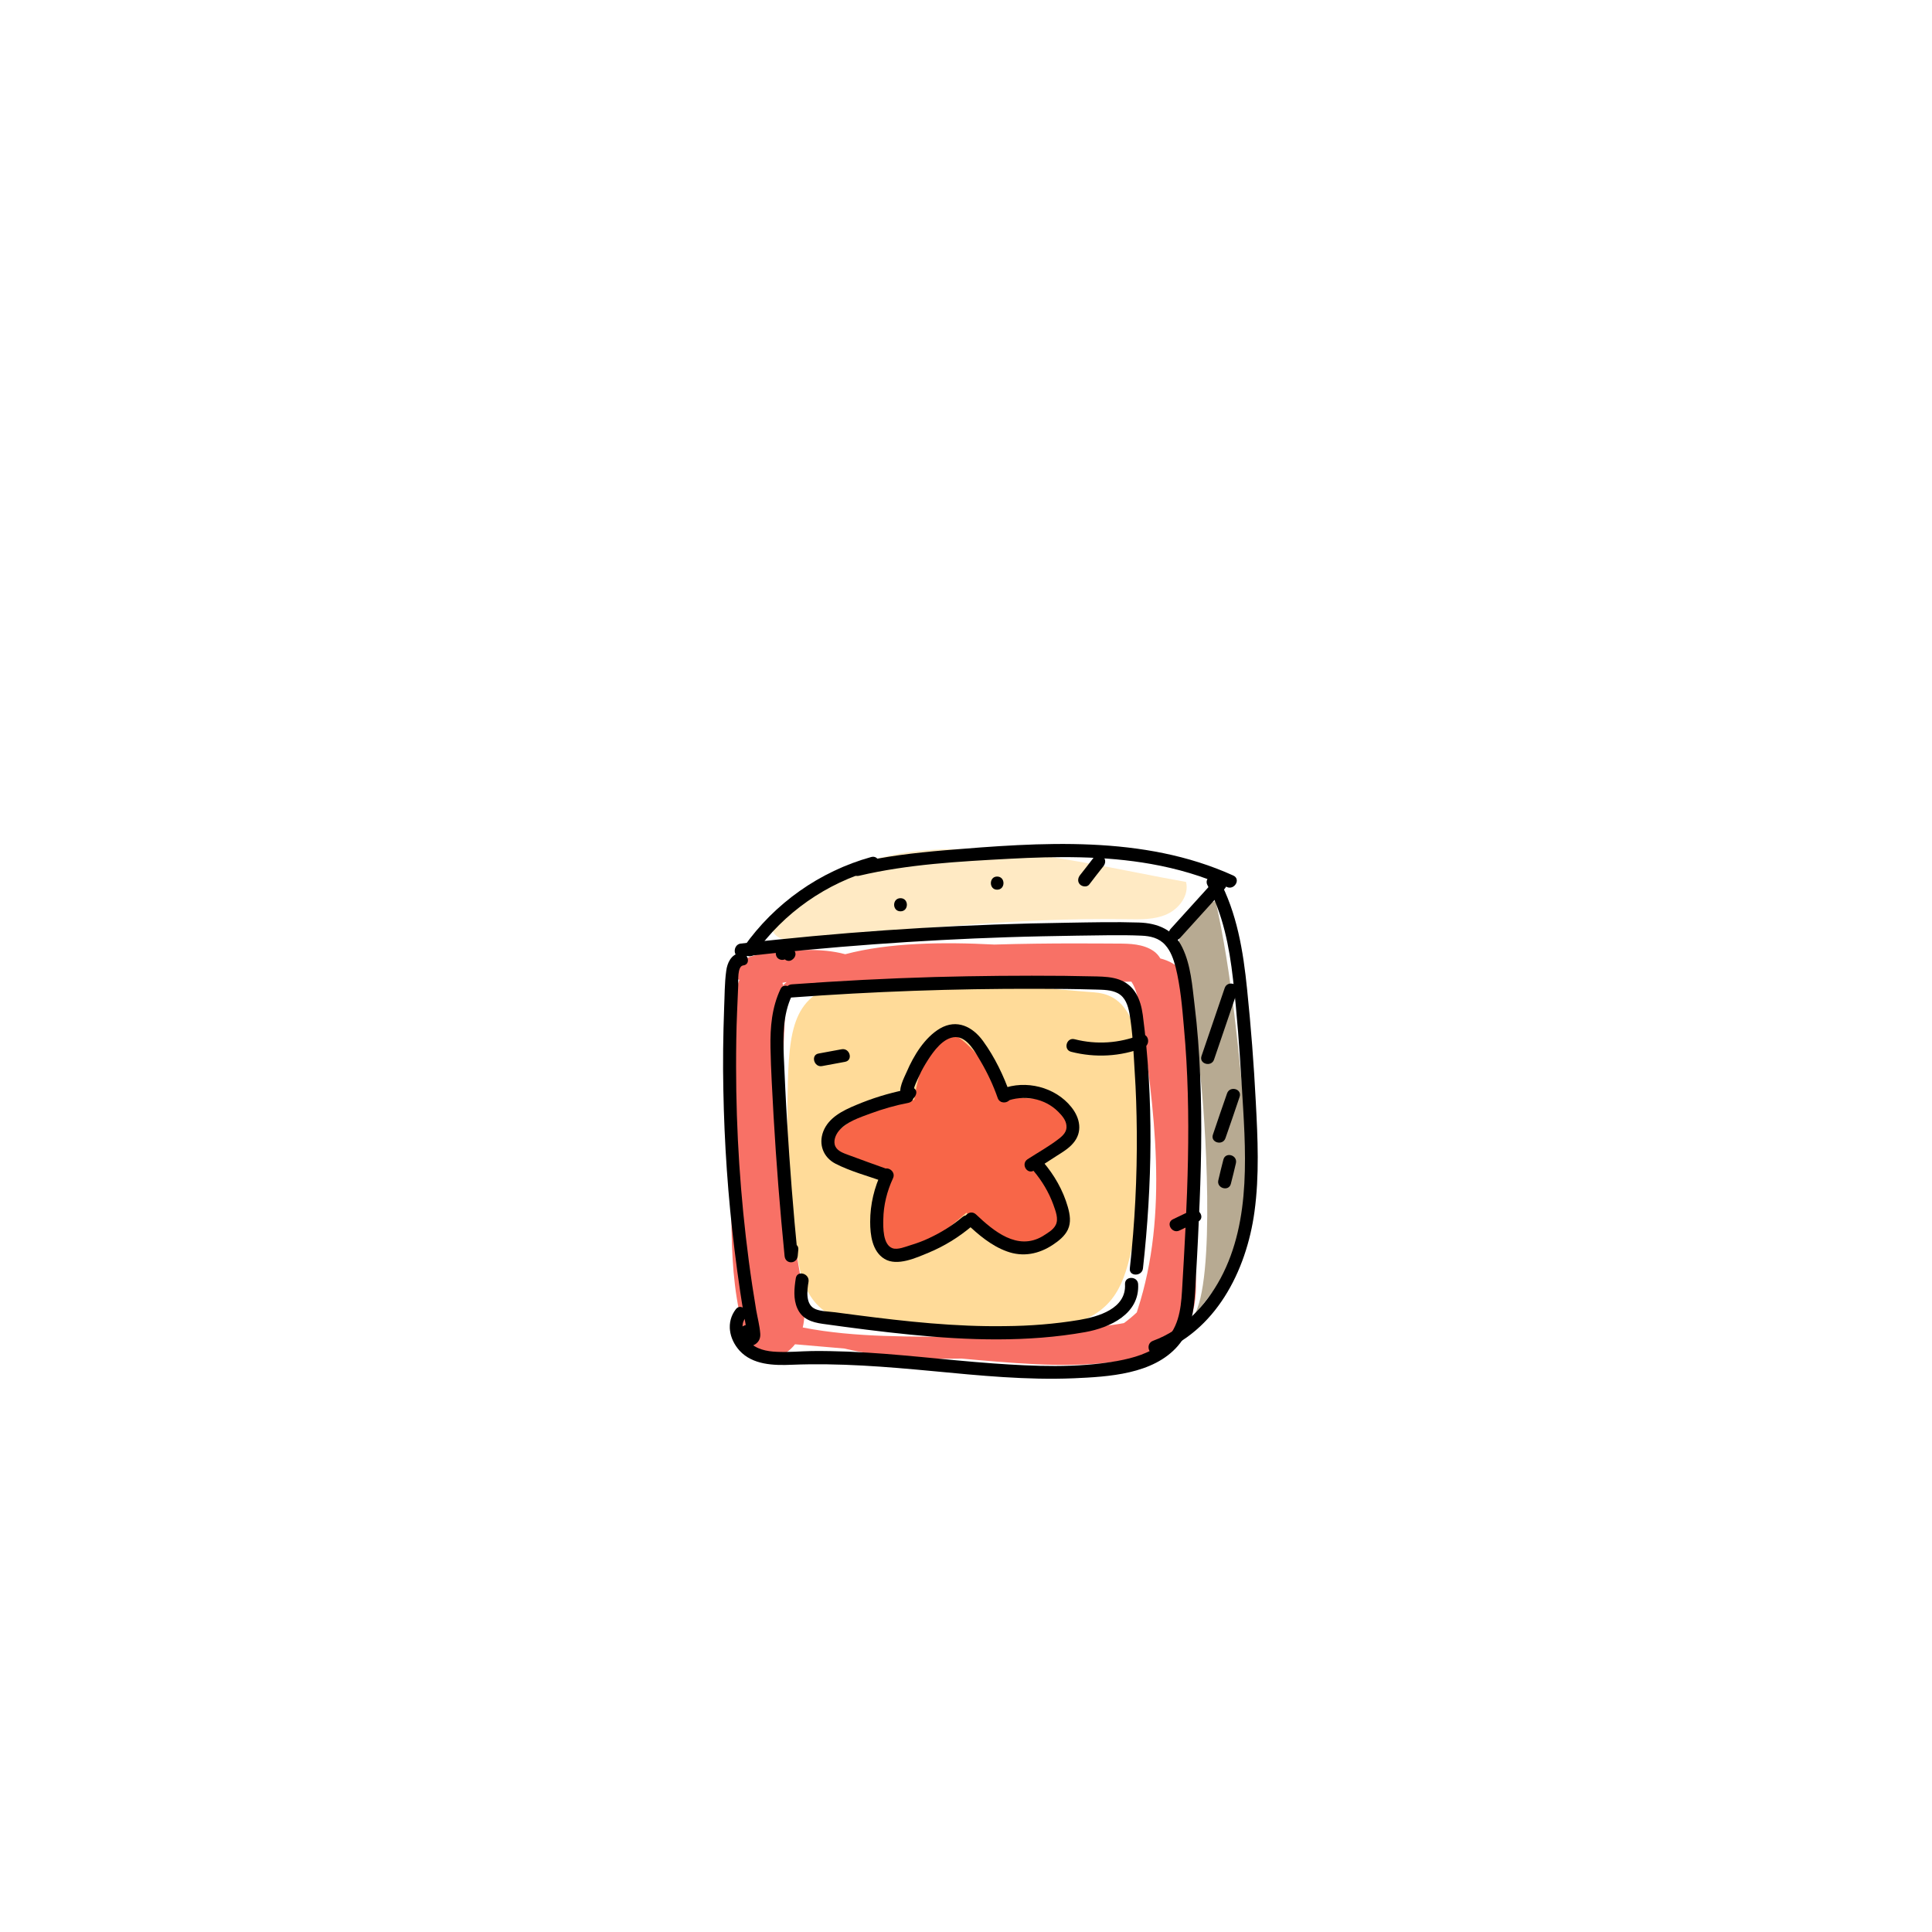 <svg xmlns="http://www.w3.org/2000/svg" width="1000" height="1000"><style>.st1{opacity:.7;fill:#f53625}</style><path d="M407.8 559.9c-.9 28.6.6 57.3 4.3 85.8 1.3 10 3.2 20.6 9.7 28.3 10.2 12 28 13.1 43.7 13.3 19.2.3 38.3.5 57.5.8 18.3.2 39-.5 51.2-14.2 6.5-7.3 9.2-17.1 11.4-26.6 7.5-33.6 8.9-68.5 4.3-102.7-1.6-11.6-5.3-24.9-16.1-29.3-3.3-1.4-7-1.7-10.6-1.9-38.4-3-80.8-9.2-119.2-5.4-31.7 3-35.3 20.6-36.2 51.9z" opacity=".7" fill="#ffcc6e"/><path class="st1" d="M617.2 646.1c.2-1.1.3-2.3.3-3.3.3-26.8-.5-53.6-2.3-80.3.6-13.9.9-27.7.7-41.6-.1-6.3-.4-13-4.1-18-2.8-3.6-6.8-5.7-11.2-6.8-.9-1.5-2.1-2.9-3.6-3.9-5.3-3.6-12.1-3.8-18.5-3.8-6.8 0-34.5-.4-63.8.5-26.8-1.4-54.6-1-77.2 5-12.6-3.4-26.9-2.2-40.3-.7-.9.1-1.7.2-2.6.4-.3-.2-.5-.3-.8-.5-.4.3-.9.6-1.3.9-6.9 1.6-13.7 5-13.5 11.6l3.7 1.6c-5.8 14.5-4.9 34.6-4.8 47.8l.6 68.9c.1 18.3.4 37 4.1 54.8-1 3.4-2.7 6.6-4.9 9.3l7-.8c1.4 4.9 3.1 9.7 5.1 14.4 7 4.6 16.4.9 21.7-5.8 8.5.7 17.1 1.5 25.6 2.2 18.5 4.5 39.5 5.6 60.6 5.2 2.6.2 5.2.5 7.8.7 27.1 2.3 54.6 4.7 81.3-.7 7.7-1.5 15.5-3.9 21.4-9 12.9-11.2 12-30.8 9-48.1zM405 508.7c.7-.1 1.4-.3 2.2-.4-.6.5-1.3 1.1-1.9 1.6l-.3-1.2zM588.8 678c-.1.4-.3.9-.4 1.3-2.1 2-4.3 3.8-6.6 5.5-12.8 2.6-48 5.1-80.9 7.2-28.9-.3-57.9.5-85.4-4.9 2-8.5.3-17.7-1.2-26.4-7.6-42.4-10.4-85.6-8.3-128.6.3-7.3.8-14.7-.6-21.9 18.1 2.3 36.5 1.1 55-1.2 34.4 2.3 95.3-.8 125.2-.9 2.6 3.8 3.5 9 4.2 13.7 7.7 52 15.3 106.2-1 156.2z"/><path class="st1" d="M473.2 569.3c-14.8.9-29.2 6.9-40.3 16.8-1.6 1.4-3.2 3.1-3.3 5.2-.2 3.5 3.7 5.6 7 6.8 5.6 2.1 11.3 4.2 17 6.3 1.5.6 3.1 1.2 4.1 2.4 1 1.2 1.3 2.8 1.4 4.3.5 7.5-3.4 14.6-4.6 22.1-1.2 7.5 2.1 17.1 9.6 17.7 3.6.3 7-1.6 10.1-3.6 9.2-5.8 17.9-12.4 26-19.6 7.6 7.7 17.5 13.2 28.1 15.5 4.7 1 9.7 1.4 14-.8 7-3.7 8.9-13.3 6.2-20.7-2.6-7.4-8.6-13.1-14.4-18.3 6.2-3 12.6-6.1 16.7-11.5s5.2-13.9.5-18.8c-7.6-7.9-22.5-1.2-31.1-8.2-2.2-1.8-3.7-4.3-5.2-6.6-3.9-5.9-17.2-24.8-25.5-23.3-9.9 1.5-15.4 26.6-16.3 34.3z"/><path d="M410.2 486.1c57.7-4.4 115.3-11.3 173.1-10.3 7 .1 14.3.3 20.7-2.6 6.4-2.9 11.6-9.9 9.9-16.7-68.9-12.2-167.2-41.6-214.1 25.2 2.2 4.2 5.7 4.8 10.4 4.4z" opacity=".7" fill="#ffe1ab"/><path d="M645 583.8c-3.8-39-7.3-79.2-15.8-117.5-37.1 13-11.5 62.4-8 89.9 2.4 18.7 8.5 107.6-3.6 125.4 4.9-7.2 23.8-27 27.2-44.5 3.3-17.4 1.9-35.5.2-53.3z" opacity=".7" fill="#998765"/><path d="M404 511.9c-4.5 9.5-5.4 19.8-5.2 30.3.2 11.8 1 23.7 1.6 35.5 1.4 24.2 3.3 48.3 5.7 72.4.4 4.4 6.3 4.3 6.8 0 .1-1 .2-2.1.3-3.2.5-4.3-6.3-4.3-6.8 0-.1 1-.2 2.1-.3 3.2h6.8c-2.3-23.1-4.1-46.2-5.5-69.4-.7-11.3-1.2-22.6-1.7-33.8-.4-10.6-.5-21.6 4.1-31.4 1.9-4.1-4-7.5-5.8-3.6z"/><path d="M409.8 516.3c42-3.1 84.1-4.6 126.2-4.5 10.4 0 20.8.1 31.2.4 3.8.1 8 .1 11.4 1.9 3.9 2.1 5.2 6.3 6 10.4 1.7 9.8 2.1 20.1 2.7 30 .7 10.3 1 20.7 1.1 31.1.2 23.7-1 47.4-3.6 70.9-.5 4.3 6.3 4.3 6.8 0 4.8-43.3 5.6-87.9-.1-131.2-1.1-8-4.1-15.4-12.3-18.3-3.7-1.3-7.7-1.5-11.5-1.6l-16.9-.3c-22.3-.2-44.6 0-66.9.6-24.8.7-49.5 2-74.2 3.8-4.3.4-4.3 7.2.1 6.8zm2.1 145.3c-.8 5.1-1.4 10.7.8 15.6 2.4 5.5 7.4 7.2 13 8 15.1 2.1 30.3 4.1 45.5 5.6 30 3 60.7 4 90.5-1.3 12.8-2.3 28.2-9.4 27.4-24.8-.2-4.3-7-4.4-6.8 0 .7 12.7-13.8 16.8-23.7 18.5-12.7 2.1-25.5 3.1-38.3 3.2-25.8.4-51.4-2.4-76.9-5.7-3.8-.5-7.7-1-11.5-1.5-3.1-.4-6.9-.4-9.8-1.6-5.3-2.2-4.4-9.5-3.6-14.2.6-4.3-5.9-6.1-6.6-1.8zm-29-168.3c-4.5.7-6.5 5.2-7 9.2-.9 6.4-.8 13-1.1 19.5-.5 14-.7 28-.4 42 .5 27.8 2.4 55.5 5.8 83 .9 7.4 1.9 14.7 3 22.1.6 3.9 1.2 7.8 1.9 11.6.3 1.9.7 3.9 1 5.8.1.7.2 1.5.4 2.2-.1-.2 1.2 3.5.7 3.1 3.4 2.6 8.2-2.1 4.8-4.8-3.8-2.9-9.8-1.2-10.4 4-.5 5.1 5.4 7.3 9.3 4.8 2-1.3 2.8-3.3 2.6-5.6-.3-4-1.4-8.1-2.1-12.1-1.4-8.4-2.7-16.9-3.8-25.3-4.4-33.4-6.6-67-6.6-100.7 0-9.3.1-18.7.5-28 .2-4.7.4-9.3.6-14 .1-2.2-.6-10 2.6-10.4 4.3-.5 2.4-7.1-1.8-6.4z"/><path d="M383.5 495.2c45.9-5.2 92-8.6 138.1-10.1 11.9-.4 23.8-.6 35.7-.8 11.2-.1 22.5-.5 33.6 0 4.6.2 9 1.2 12.2 4.8 2.9 3.2 4.3 7.4 5.4 11.5 2.5 10.1 3.4 20.8 4.3 31.2 4.2 45.4 1.7 91.1-1 136.5-.6 10-2 20-10.2 26.8-6.5 5.4-15 7.8-23.1 9.3-21.1 3.8-43.2 2.8-64.5 1.3-25-1.8-50-5.1-75-6.1-6.2-.2-12.5-.4-18.8-.3-6 .1-12.1.7-18.1.4-5.2-.2-10.9-1.3-14.5-5.4-2.7-3.1-4.7-8.3-1.9-11.9 2.6-3.4-2.1-8.2-4.8-4.8-5.2 6.7-3.6 15.4 1.9 21.5 6.8 7.4 17.7 7.7 27 7.3 24.5-1 48.8 1 73.2 3.3 24.2 2.3 48.4 4.7 72.7 3.7 18-.8 41.2-2 54-16.8 6.9-8 8.3-18.2 8.9-28.3.7-12.2 1.4-24.4 1.9-36.6 1.2-25 1.8-50 .7-75-.5-12.2-1.4-24.4-2.9-36.6-1.2-9.9-1.9-20.5-6.3-29.6-4.4-9.2-12.6-12.7-22.5-13-12.2-.4-24.6-.1-36.8.1-50.4.7-100.7 3.6-150.9 8.8-6.2.6-12.3 1.3-18.5 2-4 .6-4.1 7.3.2 6.8z"/><path d="M411.6 492.9c-.8-2.1-2.5-3.5-4.8-3.6-1.9-.1-3.8.9-4.8 2.5-.9 1.5-.4 3.8 1.2 4.6 1.6.9 3.7.4 4.6-1.2.3-.5-.6.6-.2.2 0 0-.7.5-.3.3-.6.2-.7.3-.5.2.3-.1.1 0-.5.1h.4c.3 0-.9-.1-.4 0s-.7-.3-.4-.1-.6-.6-.3-.2c-.1-.2-.2-.3-.4-.5.2.3.1.1-.2-.4.6 1.7 2.3 3 4.2 2.4 1.7-.7 3-2.5 2.4-4.3zm199.1-7.3c7.7-8.5 15.5-17.1 23.2-25.6 2.9-3.2-1.9-8-4.8-4.8-7.7 8.5-15.5 17.1-23.2 25.6-2.9 3.2 1.9 8 4.8 4.8zm-219.9 7.9c14.9-21.1 37-36.5 61.9-43.4 4.2-1.2 2.4-7.7-1.8-6.5-26.6 7.4-50 23.9-65.9 46.5-2.5 3.5 3.3 6.9 5.8 3.4z"/><path d="M444.6 453.3c25.4-6 51.9-7.4 77.9-8.8 24.4-1.3 49.1-1.6 73.3 2.7 13.5 2.4 26.7 6.2 39.2 11.9 3.9 1.8 7.4-4 3.4-5.9C591.7 432 538.7 436 489 440.1c-15.5 1.3-31 3.1-46.1 6.7-4.3 1-2.5 7.5 1.7 6.5z"/><path d="M625 458.2c8 15 11.3 31.8 13.2 48.6 2.1 18.2 3.4 36.5 4.5 54.7 2 33 5.3 69.8-10.9 100.1-7.7 14.3-19.5 26.7-35 32.4-4.1 1.5-2.3 8 1.8 6.5 30.6-11.2 46.5-42.6 50.7-73.2 2.6-18.9 1.7-38 .7-56.9-1-19.5-2.5-38.9-4.5-58.3-2-19.7-5.2-39.6-14.7-57.2-2.1-4-7.9-.5-5.8 3.3z"/><path d="M633.9 511.4c-4 11.7-8 23.5-12 35.2-1.4 4.1 5.1 5.9 6.5 1.8 4-11.7 8-23.5 12-35.2 1.4-4.1-5.1-5.9-6.5-1.8zm1.2 54.6c-2.5 7.1-4.9 14.2-7.3 21.3-1.4 4.1 5.1 5.9 6.5 1.8 2.5-7.1 4.9-14.2 7.3-21.3 1.5-4.2-5.1-6-6.5-1.8zm-1.9 34.3c-.9 3.5-1.8 7.1-2.6 10.6-1 4.2 5.5 6 6.5 1.8.9-3.5 1.8-7.1 2.6-10.6 1-4.3-5.5-6.1-6.5-1.8zm-165.6-35.4c0 .2-.1.3-.2.5l2.4-2.4c-.2 0-.4.1-.6.2.9.1 1.7.2 2.6.3-.2-.1-.4-.2-.5-.2.5.7 1 1.3 1.6 2-.5-1.8 2.2-6.9 3-8.7 1.2-2.7 2.7-5.3 4.3-7.8 3-4.7 8.1-11.9 14.4-12 6.2 0 10.2 7.9 12.9 12.4 3.6 6.1 6.6 12.5 8.9 19.1 1.4 4.1 8 2.3 6.5-1.8-3.4-9.7-8-19.3-14.1-27.7-5.4-7.4-13.5-11.5-22.2-6.5-8 4.7-13.7 14.1-17.3 22.5-1.4 3.2-4.6 9-2.8 12.5 1.8 3.5 6.4 2.7 7.6-.8 1.4-3.9-5.1-5.7-6.5-1.6z"/><path d="M468.5 564.1c-8.8 1.8-17.2 4.4-25.5 7.9-6.7 2.8-14.1 6.4-16.9 13.7-2.5 6.6 0 13.3 6.3 16.6 7.8 4 16.8 6.4 25 9.3 4.1 1.5 5.9-5 1.8-6.5-6.7-2.4-13.4-4.8-20.1-7.3-2.4-.9-5.5-1.9-6.7-4.4-1.3-2.7.1-6.1 1.9-8.2 3.9-4.6 10.7-6.8 16.1-8.8 6.5-2.4 13.1-4.3 19.9-5.6 4.3-1 2.5-7.5-1.8-6.7z"/><path d="M456.4 606.5c-3.9 8.1-6 16.9-6 25.9 0 6.7 1 15.3 7.4 19.2 6.6 4 16.5-.6 22.8-3.2 8.2-3.4 15.6-8 22.4-13.7 3.4-2.8-1.5-7.6-4.8-4.8-5.2 4.4-11 8-17.2 10.9-3.1 1.5-6.4 2.7-9.7 3.7-2.6.8-6.6 2.5-9.3 1.6-5.1-1.8-4.9-10.9-4.8-15 .1-7.3 1.9-14.5 5-21.2 1.9-3.9-4-7.3-5.8-3.4z"/><path d="M500.3 633.3c6.1 5.8 12.8 11.5 20.8 14.4 8.4 3.1 16.7 1.4 24-3.5 3-2 6-4.4 7.6-7.7 1.8-3.8 1.1-7.9 0-11.8-2.5-8.7-7-16.5-12.8-23.3-2.8-3.3-7.6 1.5-4.8 4.8 4.3 5.1 7.8 11 10.1 17.3 1.1 3.2 2.9 7.4 1.2 10.6-1.3 2.6-4.5 4.3-6.8 5.8-13 7.6-25.2-2.6-34.4-11.3-3.3-3.1-8.1 1.7-4.9 4.7z"/><path d="M520.5 570.1c9.2-3.6 20.1-1.8 27.2 5.3 2 2 4.1 4.4 4.3 7.3.3 3-1.7 5-3.9 6.7-5 3.9-10.8 7.1-16.2 10.6-3.7 2.4-.3 8.2 3.4 5.8 3.9-2.5 7.8-5 11.6-7.5 3-1.9 6.2-3.8 8.5-6.5 5.1-5.8 3.7-13.1-.9-18.8-8.3-10.4-23.6-14.2-35.9-9.4-3.9 1.6-2.2 8.1 1.9 6.5zm-95-18.3c4-.7 7.9-1.5 11.9-2.2 4.3-.8 2.5-7.3-1.8-6.5-4 .7-7.9 1.5-11.9 2.2-4.2.7-2.4 7.3 1.8 6.5zm128.9-7.4c12.5 3.2 25.6 2.5 37.6-2.2 4-1.6 2.3-8.1-1.8-6.5-10.9 4.3-22.6 5.1-34 2.2-4.2-1.1-6 5.4-1.8 6.5zm62.3 82.1c-3.2 1.5-6.4 3.1-9.6 4.6-3.9 1.9-.5 7.7 3.4 5.8 3.2-1.5 6.4-3.1 9.6-4.6 3.9-1.8.5-7.6-3.4-5.8zM466.1 471.7c4.4 0 4.4-6.8 0-6.8s-4.4 6.8 0 6.8zm50-11.2c4.4 0 4.4-6.8 0-6.8-4.3 0-4.3 6.8 0 6.8zm50.2-16.9c-2.4 3.1-4.8 6.3-7.3 9.4-1.1 1.4-1.4 3.4 0 4.8 1.2 1.2 3.7 1.5 4.8 0 2.4-3.1 4.8-6.3 7.3-9.4 1.1-1.4 1.4-3.4 0-4.8-1.2-1.1-3.7-1.4-4.8 0z"/></svg>